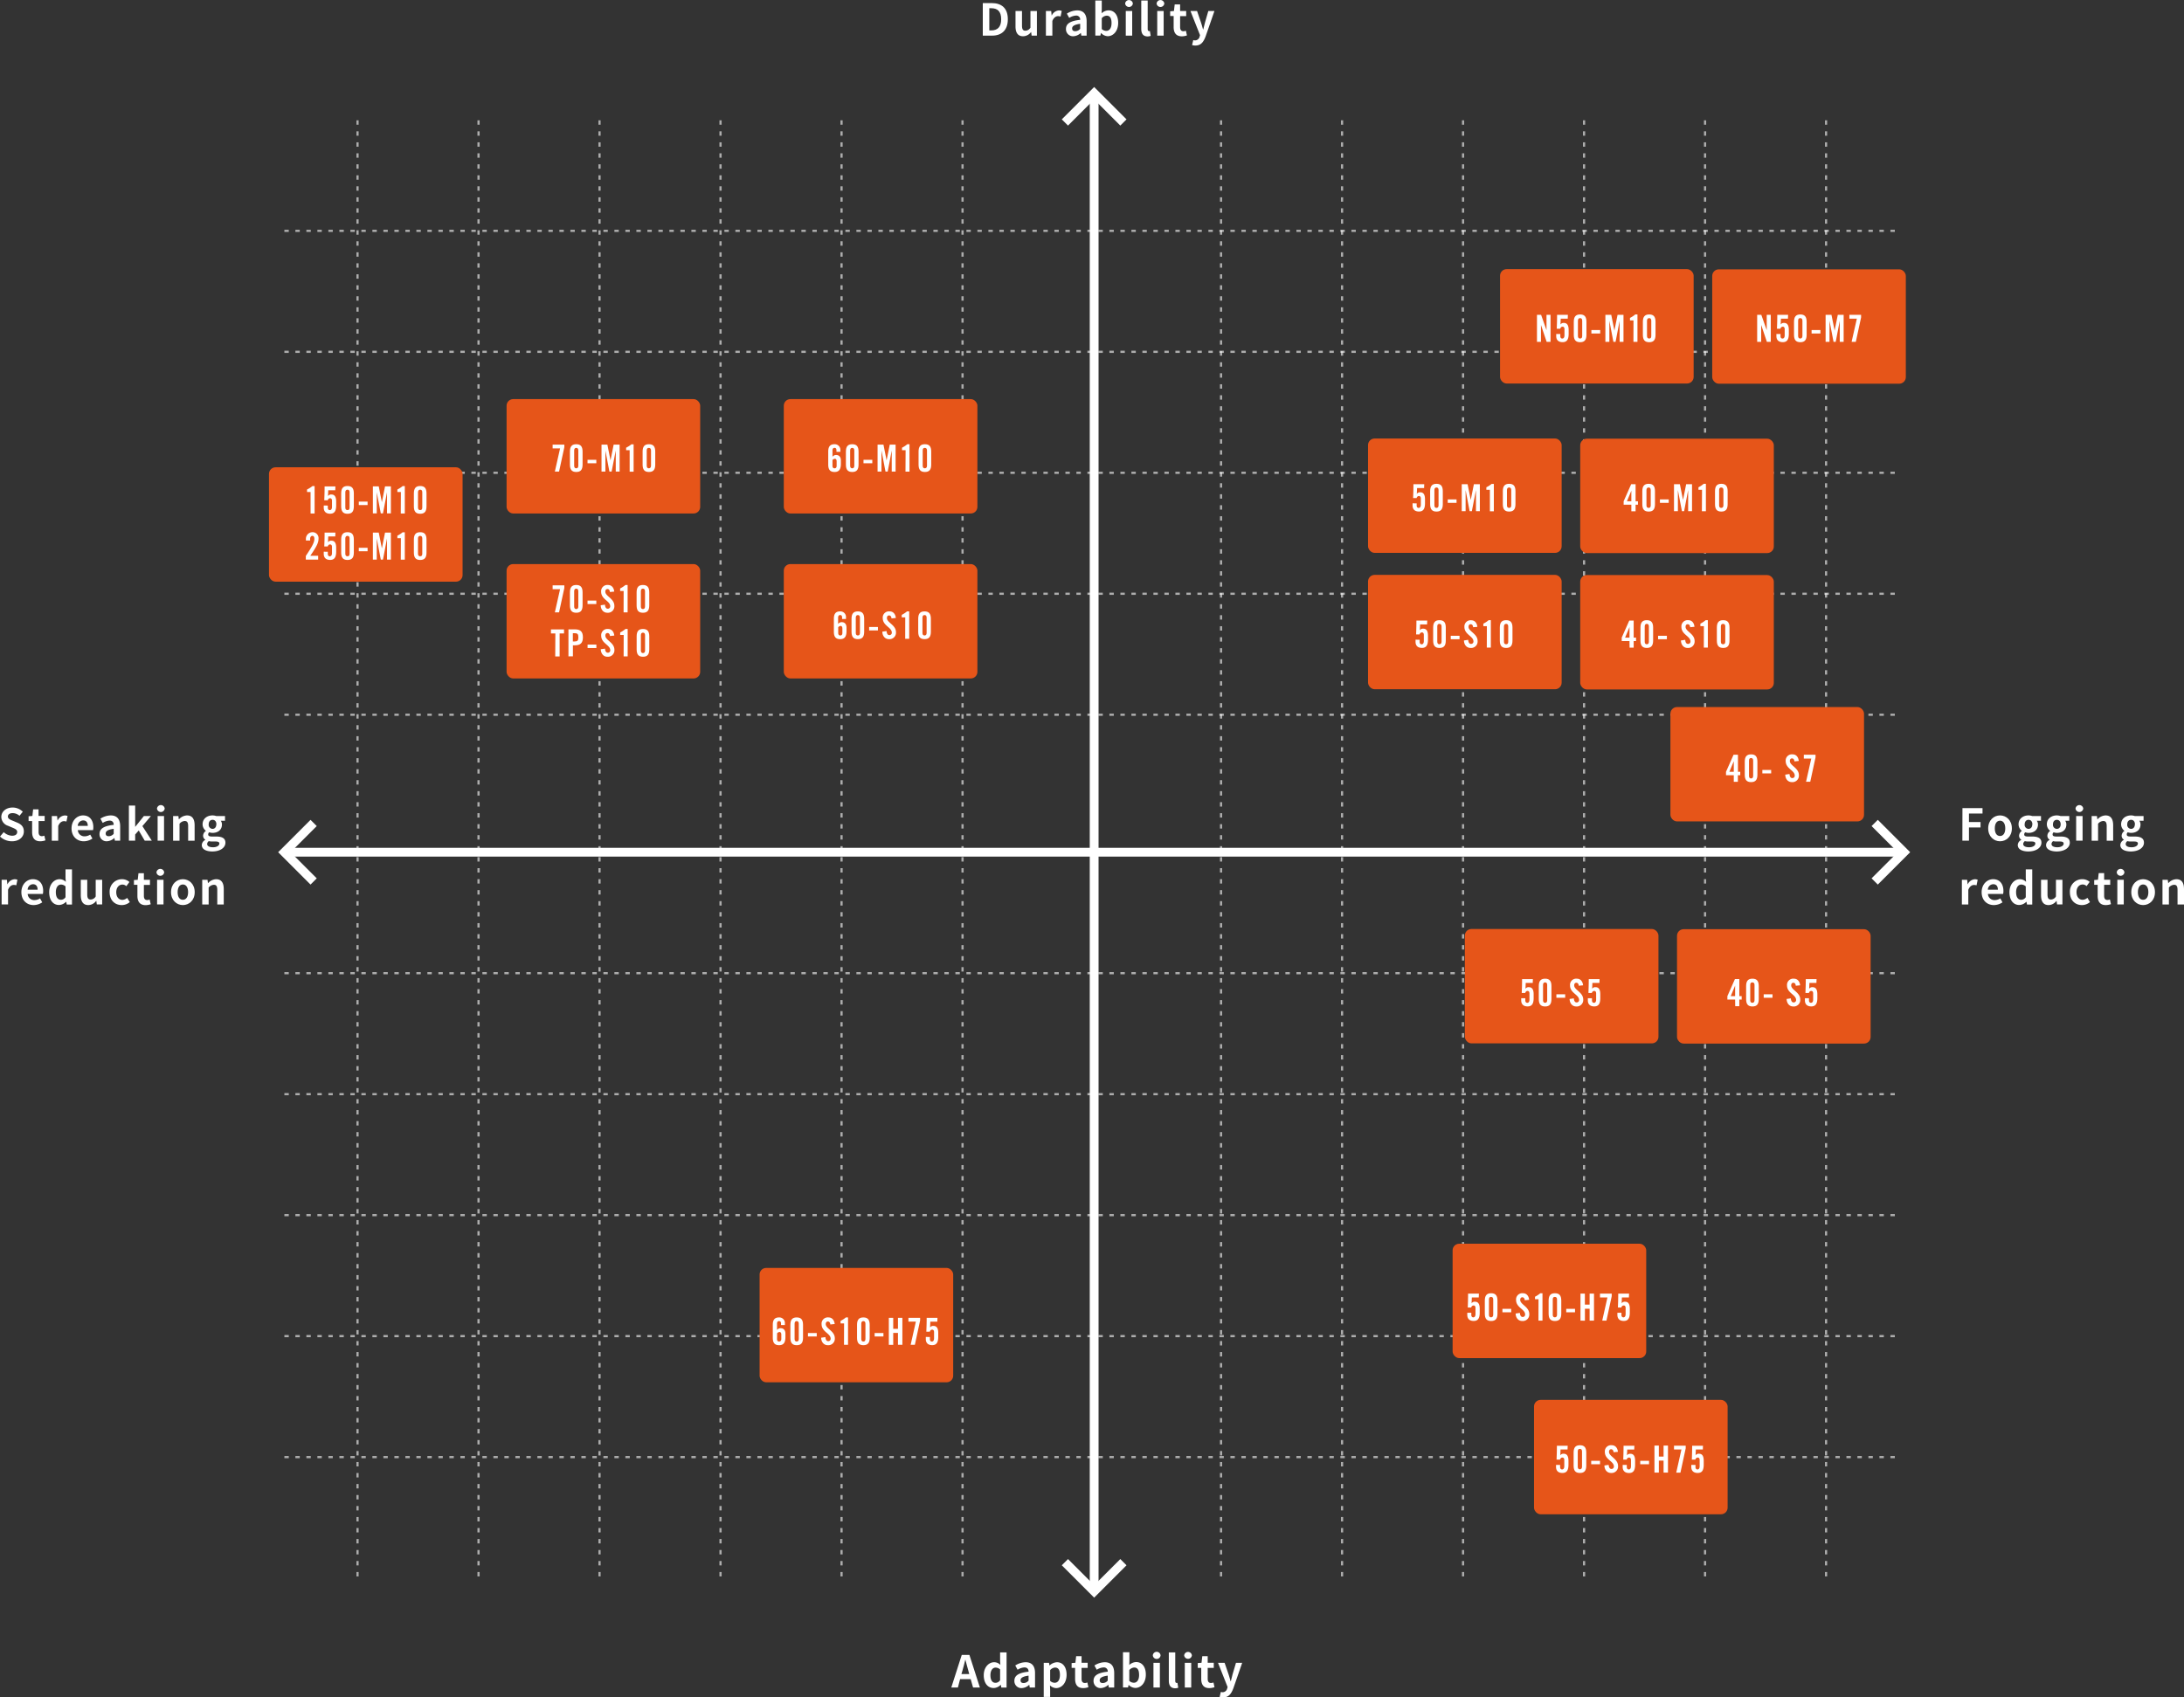 <svg xmlns="http://www.w3.org/2000/svg" xmlns:xlink="http://www.w3.org/1999/xlink" viewBox="0 0 992.7 771.7"><rect x="0" y="0" width="992.7" height="771.7" fill="#333333" stroke="none"/><defs><style>.cls-1,.cls-4{fill:none;}.cls-1,.cls-3,.cls-4{stroke:#fff;stroke-miterlimit:10;}.cls-1,.cls-3{stroke-width:4px;}.cls-2{fill:#fff;}.cls-3{fill:url(#名称未設定グラデーション);}.cls-4{stroke-dasharray:2 3;opacity:0.6;}.cls-5{fill:#e65519;}</style><linearGradient id="名称未設定グラデーション" x1="129.26" y1="387.45" x2="863.26" y2="387.45" gradientUnits="userSpaceOnUse"><stop offset="0" stop-color="#fff"/><stop offset="1"/></linearGradient></defs><g id="レイヤー_2" data-name="レイヤー 2"><g id="レイヤー_18" data-name="レイヤー 18"><line class="cls-1" x1="497.33" y1="42.38" x2="497.33" y2="721.38"/><polyline class="cls-1" points="510.63 710.23 497.33 723.53 484.03 710.23"/><polyline class="cls-1" points="484.03 55.68 497.33 42.38 510.63 55.68"/><path class="cls-2" d="M446.71,1.4h4.06c4.52,0,7.32,2.34,7.32,7.34s-2.8,7.46-7.16,7.46h-4.22Zm3.88,12.42c2.76,0,4.48-1.48,4.48-5.08s-1.72-5-4.48-5h-.92V13.82Z"/><path class="cls-2" d="M461.58,12V5h2.95v6.62c0,1.74.48,2.34,1.56,2.34a2.7,2.7,0,0,0,2.28-1.4V5h2.94V16.2h-2.4l-.22-1.6h-.08A4.5,4.5,0,0,1,465,16.48C462.62,16.48,461.58,14.8,461.58,12Z"/><path class="cls-2" d="M475.4,5h2.41L478,7h.08a3.91,3.91,0,0,1,3.19-2.26,3.17,3.17,0,0,1,1.32.24l-.52,2.54a3.53,3.53,0,0,0-1.16-.18c-.88,0-1.94.58-2.58,2.2V16.2H475.4Z"/><path class="cls-2" d="M484.52,13.16c0-2.4,1.94-3.66,6.45-4.14a1.75,1.75,0,0,0-1.91-1.94A6.33,6.33,0,0,0,486,8.14L484.92,6.2a9,9,0,0,1,4.68-1.48c2.85,0,4.31,1.7,4.31,4.94V16.2h-2.4l-.22-1.2h-.06a5.29,5.29,0,0,1-3.39,1.48A3.18,3.18,0,0,1,484.52,13.16Zm6.45-.08V10.82c-2.72.36-3.65,1.1-3.65,2.1s.62,1.26,1.49,1.26A3,3,0,0,0,491,13.08Z"/><path class="cls-2" d="M500.48,15h-.06l-.26,1.18h-2.3V.24h2.93v4l-.07,1.8a4.8,4.8,0,0,1,3.11-1.34c2.76,0,4.42,2.26,4.42,5.68,0,3.86-2.3,6.08-4.76,6.08A4.36,4.36,0,0,1,500.48,15Zm4.75-4.56c0-2.14-.69-3.32-2.22-3.32a3.14,3.14,0,0,0-2.22,1.16v4.92a3.06,3.06,0,0,0,2,.84C504.19,14.06,505.23,12.9,505.23,10.46Z"/><path class="cls-2" d="M511.42,1.6a1.76,1.76,0,0,1,3.5,0,1.76,1.76,0,0,1-3.5,0ZM511.7,5h2.92V16.2H511.7Z"/><path class="cls-2" d="M518.74,13.06V.24h2.92v13c0,.66.32.88.6.88a1.66,1.66,0,0,0,.4,0l.36,2.18a4,4,0,0,1-1.52.26C519.46,16.48,518.74,15.14,518.74,13.06Z"/><path class="cls-2" d="M525.72,1.6a1.76,1.76,0,0,1,3.5,0,1.76,1.76,0,0,1-3.5,0ZM526,5h2.92V16.2H526Z"/><path class="cls-2" d="M533.46,12.28v-5h-1.58V5.14L533.6,5l.34-3h2.46V5h2.76V7.32H536.4v5c0,1.28.52,1.88,1.52,1.88a3.27,3.27,0,0,0,1.1-.24l.48,2.14a7.24,7.24,0,0,1-2.36.42C534.48,16.48,533.46,14.8,533.46,12.28Z"/><path class="cls-2" d="M541.84,20.48l.54-2.26a3,3,0,0,0,.78.14,2.14,2.14,0,0,0,2.1-1.7l.2-.66L541.1,5h3l1.78,5.2c.34,1,.62,2.08.94,3.16h.1c.26-1,.54-2.12.8-3.16L549.22,5H552l-4,11.54c-1,2.64-2.18,4.16-4.68,4.16A4.74,4.74,0,0,1,541.84,20.48Z"/><line class="cls-3" x1="129.26" y1="387.45" x2="863.26" y2="387.45"/><polyline class="cls-1" points="852.11 374.15 865.41 387.45 852.11 400.75"/><polyline class="cls-1" points="142.56 400.75 129.26 387.45 142.56 374.15"/><line class="cls-4" x1="129.26" y1="442.45" x2="863.26" y2="442.45"/><line class="cls-4" x1="129.26" y1="497.45" x2="863.26" y2="497.45"/><line class="cls-4" x1="129.26" y1="552.45" x2="863.26" y2="552.45"/><line class="cls-4" x1="129.26" y1="607.45" x2="863.26" y2="607.45"/><line class="cls-4" x1="129.26" y1="662.45" x2="863.26" y2="662.45"/><line class="cls-4" x1="129.26" y1="104.95" x2="863.26" y2="104.95"/><line class="cls-4" x1="129.26" y1="159.95" x2="863.26" y2="159.95"/><line class="cls-4" x1="129.26" y1="214.95" x2="863.26" y2="214.95"/><line class="cls-4" x1="129.26" y1="269.95" x2="863.26" y2="269.95"/><line class="cls-4" x1="129.26" y1="324.95" x2="863.26" y2="324.95"/><line class="cls-4" x1="437.51" y1="54.7" x2="437.51" y2="719.7"/><line class="cls-4" x1="382.51" y1="54.7" x2="382.51" y2="719.7"/><line class="cls-4" x1="327.51" y1="54.7" x2="327.51" y2="719.7"/><line class="cls-4" x1="272.51" y1="54.7" x2="272.51" y2="719.7"/><line class="cls-4" x1="217.51" y1="54.7" x2="217.51" y2="719.7"/><line class="cls-4" x1="162.51" y1="54.7" x2="162.51" y2="719.7"/><line class="cls-4" x1="830.01" y1="54.7" x2="830.01" y2="719.7"/><line class="cls-4" x1="775.01" y1="54.7" x2="775.01" y2="719.7"/><line class="cls-4" x1="720.01" y1="54.7" x2="720.01" y2="719.7"/><line class="cls-4" x1="665.01" y1="54.7" x2="665.01" y2="719.7"/><line class="cls-4" x1="610.01" y1="54.7" x2="610.01" y2="719.7"/><line class="cls-4" x1="555.01" y1="54.7" x2="555.01" y2="719.7"/><rect class="cls-5" x="621.82" y="199.36" width="88" height="52" rx="3"/><rect class="cls-5" x="718.26" y="199.45" width="88" height="52" rx="3"/><rect class="cls-5" x="621.82" y="261.36" width="88" height="52" rx="3"/><rect class="cls-5" x="718.26" y="261.45" width="88" height="52" rx="3"/><path class="cls-2" d="M0,380.32l1.7-2a5.82,5.82,0,0,0,3.76,1.64c1.54,0,2.36-.66,2.36-1.7s-.9-1.44-2.22-2l-2-.84a4.29,4.29,0,0,1-3-4c0-2.42,2.12-4.28,5.12-4.28a6.57,6.57,0,0,1,4.64,1.9l-1.5,1.86a4.72,4.72,0,0,0-3.14-1.22c-1.3,0-2.14.58-2.14,1.56s1.06,1.44,2.32,1.94l1.94.82c1.8.74,3,1.88,3,4,0,2.42-2,4.48-5.44,4.48A7.89,7.89,0,0,1,0,380.32Z"/><path class="cls-2" d="M14.6,378.28v-5H13v-2.18l1.72-.14.34-3h2.46v3H20.3v2.32H17.54v5c0,1.28.52,1.88,1.52,1.88a3.27,3.27,0,0,0,1.1-.24l.48,2.14a7.24,7.24,0,0,1-2.36.42C15.62,382.48,14.6,380.8,14.6,378.28Z"/><path class="cls-2" d="M23.54,371h2.4l.2,2h.08a3.88,3.88,0,0,1,3.18-2.26,3.17,3.17,0,0,1,1.32.24l-.52,2.54a3.53,3.53,0,0,0-1.16-.18c-.88,0-1.94.58-2.58,2.2v6.68H23.54Z"/><path class="cls-2" d="M32.52,376.62c0-3.64,2.54-5.9,5.22-5.9,3.08,0,4.68,2.26,4.68,5.36a5.46,5.46,0,0,1-.14,1.34h-6.9a2.94,2.94,0,0,0,3.1,2.8,4.62,4.62,0,0,0,2.52-.78l1,1.8a7.07,7.07,0,0,1-3.92,1.24C35,382.48,32.52,380.3,32.52,376.62Zm7.38-1.14c0-1.52-.68-2.48-2.12-2.48a2.53,2.53,0,0,0-2.44,2.48Z"/><path class="cls-2" d="M45.24,379.16c0-2.4,1.94-3.66,6.44-4.14,0-1.1-.52-1.94-1.9-1.94a6.33,6.33,0,0,0-3.08,1.06l-1.06-1.94a9,9,0,0,1,4.68-1.48c2.84,0,4.3,1.7,4.3,4.94v6.54h-2.4L52,381h-.06a5.27,5.27,0,0,1-3.38,1.48A3.18,3.18,0,0,1,45.24,379.16Zm6.44-.08v-2.26c-2.72.36-3.64,1.1-3.64,2.1s.62,1.26,1.48,1.26A3,3,0,0,0,51.68,379.08Z"/><path class="cls-2" d="M58.58,366.24h2.86v9.6h.08L65.4,371h3.2l-3.88,4.58L69,382.2H65.78l-2.72-4.64-1.62,1.84v2.8H58.58Z"/><path class="cls-2" d="M71.36,367.6a1.76,1.76,0,0,1,3.5,0,1.76,1.76,0,0,1-3.5,0Zm.28,3.4h2.92v11.2H71.64Z"/><path class="cls-2" d="M78.68,371h2.4l.2,1.48h.08A5.16,5.16,0,0,1,85,370.72c2.42,0,3.46,1.68,3.46,4.5v7H85.52v-6.62c0-1.72-.48-2.34-1.58-2.34a3.22,3.22,0,0,0-2.34,1.26v7.7H78.68Z"/><path class="cls-2" d="M91.72,384.18a2.72,2.72,0,0,1,1.6-2.32v-.1a2.12,2.12,0,0,1-1-1.88,2.78,2.78,0,0,1,1.24-2.1v-.08a3.7,3.7,0,0,1-1.48-2.92c0-2.64,2.14-4.06,4.52-4.06a5.27,5.27,0,0,1,1.68.28h4v2.16h-1.92a2.82,2.82,0,0,1,.52,1.7c0,2.52-1.92,3.8-4.32,3.8a4.77,4.77,0,0,1-1.44-.26,1.12,1.12,0,0,0-.48,1c0,.6.44.92,1.76.92h1.9c2.7,0,4.16.84,4.16,2.8,0,2.26-2.34,4-6.08,4C93.76,387.06,91.72,386.16,91.72,384.18Zm8-.6c0-.8-.66-1-1.86-1H96.46a6.32,6.32,0,0,1-1.56-.16,1.68,1.68,0,0,0-.74,1.3c0,.94,1,1.48,2.68,1.48S99.68,384.46,99.68,383.58Zm-1.36-8.8c0-1.32-.74-2.06-1.74-2.06s-1.76.74-1.76,2.06a1.82,1.82,0,0,0,1.76,2.06C97.56,376.84,98.32,376.1,98.32,374.78Z"/><path class="cls-2" d="M.74,400h2.4l.2,2h.08a3.88,3.88,0,0,1,3.18-2.26,3.17,3.17,0,0,1,1.32.24L7.4,402.5a3.53,3.53,0,0,0-1.16-.18c-.88,0-1.94.58-2.58,2.2v6.68H.74Z"/><path class="cls-2" d="M9.72,405.62c0-3.64,2.54-5.9,5.22-5.9,3.08,0,4.68,2.26,4.68,5.36a5.46,5.46,0,0,1-.14,1.34h-6.9a2.94,2.94,0,0,0,3.1,2.8,4.62,4.62,0,0,0,2.52-.78l1,1.8a7.07,7.07,0,0,1-3.92,1.24C12.16,411.48,9.72,409.3,9.72,405.62Zm7.38-1.14C17.1,403,16.42,402,15,402a2.53,2.53,0,0,0-2.44,2.48Z"/><path class="cls-2" d="M22.36,405.62c0-3.66,2.28-5.9,4.7-5.9a3.85,3.85,0,0,1,2.84,1.22l-.12-1.76v-3.94h2.94v16H30.34L30.1,410H30a4.65,4.65,0,0,1-3.1,1.44C24.16,411.48,22.36,409.28,22.36,405.62Zm7.42,2.28V403a3,3,0,0,0-2.08-.84c-1.26,0-2.32,1.2-2.32,3.44s.84,3.48,2.32,3.48A2.49,2.49,0,0,0,29.78,407.9Z"/><path class="cls-2" d="M36.72,407v-7h2.94v6.62c0,1.74.48,2.34,1.56,2.34a2.7,2.7,0,0,0,2.28-1.4V400h2.94v11.2H44l-.22-1.6h-.08a4.5,4.5,0,0,1-3.58,1.88C37.76,411.48,36.72,409.8,36.72,407Z"/><path class="cls-2" d="M49.84,405.62a5.59,5.59,0,0,1,5.72-5.9A4.9,4.9,0,0,1,58.82,401l-1.4,1.9a2.56,2.56,0,0,0-1.72-.74c-1.7,0-2.86,1.38-2.86,3.5s1.16,3.46,2.78,3.46a3.48,3.48,0,0,0,2.18-.9L59,410.12a5.56,5.56,0,0,1-3.66,1.36C52.2,411.48,49.84,409.32,49.84,405.62Z"/><path class="cls-2" d="M62.46,407.28v-5H60.88v-2.18L62.6,400l.34-3H65.4v3h2.76v2.32H65.4v5c0,1.28.52,1.88,1.52,1.88a3.27,3.27,0,0,0,1.1-.24l.48,2.14a7.24,7.24,0,0,1-2.36.42C63.48,411.48,62.46,409.8,62.46,407.28Z"/><path class="cls-2" d="M71.12,396.6a1.76,1.76,0,0,1,3.5,0,1.76,1.76,0,0,1-3.5,0Zm.28,3.4h2.92v11.2H71.4Z"/><path class="cls-2" d="M77.74,405.62c0-3.74,2.58-5.9,5.38-5.9s5.38,2.16,5.38,5.9-2.58,5.86-5.38,5.86S77.74,409.32,77.74,405.62Zm7.76,0c0-2.12-.86-3.5-2.38-3.5s-2.38,1.38-2.38,3.5.86,3.46,2.38,3.46S85.5,407.72,85.5,405.62Z"/><path class="cls-2" d="M91.92,400h2.4l.2,1.48h.08a5.16,5.16,0,0,1,3.64-1.76c2.42,0,3.46,1.68,3.46,4.5v7H98.76v-6.62c0-1.72-.48-2.34-1.58-2.34a3.22,3.22,0,0,0-2.34,1.26v7.7H91.92Z"/><path class="cls-2" d="M441.2,763.4h-4.8l-1,3.8h-3l4.75-14.8h3.48l4.76,14.8h-3.1Zm-.64-2.3-.44-1.62c-.46-1.54-.86-3.24-1.3-4.84h-.08c-.38,1.62-.82,3.3-1.26,4.84L437,761.1Z"/><path class="cls-2" d="M447.15,761.62c0-3.66,2.29-5.9,4.71-5.9a3.85,3.85,0,0,1,2.84,1.22l-.12-1.76v-3.94h2.94v16h-2.38L454.9,766h-.06a4.65,4.65,0,0,1-3.1,1.44C449,767.48,447.15,765.28,447.15,761.62Zm7.43,2.28V759a3,3,0,0,0-2.08-.84c-1.26,0-2.32,1.2-2.32,3.44s.84,3.48,2.32,3.48A2.49,2.49,0,0,0,454.58,763.9Z"/><path class="cls-2" d="M461.07,764.16c0-2.4,1.94-3.66,6.45-4.14,0-1.1-.52-1.94-1.9-1.94a6.36,6.36,0,0,0-3.09,1.06l-1.06-1.94a9,9,0,0,1,4.69-1.48c2.84,0,4.3,1.7,4.3,4.94v6.54h-2.4l-.22-1.2h-.06a5.27,5.27,0,0,1-3.38,1.48A3.18,3.18,0,0,1,461.07,764.16Zm6.45-.08v-2.26c-2.72.36-3.64,1.1-3.64,2.1s.62,1.26,1.48,1.26A3,3,0,0,0,467.52,764.08Z"/><path class="cls-2" d="M474.41,756h2.4l.2,1.16h.08a5.37,5.37,0,0,1,3.31-1.44c2.76,0,4.4,2.26,4.4,5.7,0,3.84-2.3,6.06-4.76,6.06a4.21,4.21,0,0,1-2.79-1.22l.08,1.84v3.4h-2.92Zm7.37,5.46c0-2.14-.68-3.32-2.22-3.32a3.19,3.19,0,0,0-2.23,1.16v4.92a3.18,3.18,0,0,0,2.05.84C480.74,765.06,481.78,763.9,481.78,761.46Z"/><path class="cls-2" d="M488.67,763.28v-5h-1.58v-2.18l1.72-.14.34-3h2.46v3h2.77v2.32h-2.77v5c0,1.28.52,1.88,1.53,1.88a3.27,3.27,0,0,0,1.1-.24l.48,2.14a7.25,7.25,0,0,1-2.37.42C489.69,767.48,488.67,765.8,488.67,763.28Z"/><path class="cls-2" d="M497.05,764.16c0-2.4,1.94-3.66,6.45-4.14a1.75,1.75,0,0,0-1.91-1.94,6.33,6.33,0,0,0-3.08,1.06l-1.06-1.94a9,9,0,0,1,4.68-1.48c2.85,0,4.31,1.7,4.31,4.94v6.54H504l-.22-1.2h-.06a5.29,5.29,0,0,1-3.38,1.48A3.18,3.18,0,0,1,497.05,764.16Zm6.45-.08v-2.26c-2.72.36-3.65,1.1-3.65,2.1s.62,1.26,1.48,1.26A3,3,0,0,0,503.5,764.08Z"/><path class="cls-2" d="M513,766h0l-.27,1.18h-2.3v-16h2.92v4l-.06,1.8a4.78,4.78,0,0,1,3.11-1.34c2.76,0,4.42,2.26,4.42,5.68,0,3.86-2.3,6.08-4.76,6.08A4.36,4.36,0,0,1,513,766Zm4.75-4.56c0-2.14-.68-3.32-2.22-3.32a3.18,3.18,0,0,0-2.23,1.16v4.92a3.1,3.1,0,0,0,2.05.84C516.71,765.06,517.76,763.9,517.76,761.46Z"/><path class="cls-2" d="M524,752.6a1.76,1.76,0,0,1,3.51,0,1.76,1.76,0,0,1-3.51,0Zm.28,3.4h2.92v11.2h-2.92Z"/><path class="cls-2" d="M531.27,764.06V751.24h2.92v13c0,.66.32.88.6.88a1.66,1.66,0,0,0,.4,0l.36,2.18a4,4,0,0,1-1.52.26C532,767.48,531.27,766.14,531.27,764.06Z"/><path class="cls-2" d="M538.25,752.6a1.76,1.76,0,0,1,3.5,0,1.76,1.76,0,0,1-3.5,0Zm.28,3.4h2.92v11.2h-2.92Z"/><path class="cls-2" d="M546,763.28v-5h-1.58v-2.18l1.72-.14.34-3h2.46v3h2.76v2.32h-2.76v5c0,1.28.52,1.88,1.52,1.88a3.27,3.27,0,0,0,1.1-.24l.48,2.14a7.24,7.24,0,0,1-2.36.42C547,767.48,546,765.8,546,763.28Z"/><path class="cls-2" d="M554.37,771.48l.54-2.26a3,3,0,0,0,.78.14,2.14,2.14,0,0,0,2.1-1.7l.2-.66-4.36-11h3l1.78,5.2c.34,1,.62,2.08.94,3.16h.1c.26-1,.54-2.12.8-3.16l1.54-5.2h2.82l-4,11.54c-1,2.64-2.18,4.16-4.68,4.16A4.74,4.74,0,0,1,554.37,771.48Z"/><path class="cls-2" d="M643.92,228.85v1c0,.66.36,1.07.9,1.07s1-.39,1-1.49v-2.79c0-.8-.39-1.12-.85-1.12-.62,0-.91.42-1.09.93H642.3c.07-1.9.15-3.4.15-6.31h4.91l-.06,1.74h-3.19l-.11,2.65,0,0a1.68,1.68,0,0,1,1.55-.71c1.55,0,2.16,1.17,2.16,3.23v1.7c0,2.58-.78,3.81-2.74,3.81-1.64,0-2.91-.75-2.91-2.79v-.94Z"/><path class="cls-2" d="M650.05,223.33c0-2.31.85-3.37,2.88-3.37s2.87,1.06,2.87,3.37v5.88c0,2.31-.85,3.37-2.87,3.37s-2.88-1.06-2.88-3.37Zm3.82-.53c0-.8-.34-1.17-.94-1.17s-.95.37-.95,1.17v6.94c0,.8.34,1.17.95,1.17s.94-.37.94-1.17Z"/><path class="cls-2" d="M658.05,228.62v-1.57h4v1.57Z"/><path class="cls-2" d="M672.64,220.13v12.28h-1.76v-9.59h0L669,232.41h-1l-1.83-9.59h0v9.59h-1.76V220.13h2.66l1.43,7.18h0l1.43-7.18Z"/><path class="cls-2" d="M677.2,222.68h-1.6v-1.14A12,12,0,0,0,678,220h1v12.45H677.2Z"/><path class="cls-2" d="M683.09,223.33c0-2.31.84-3.37,2.87-3.37s2.87,1.06,2.87,3.37v5.88c0,2.31-.85,3.37-2.87,3.37s-2.87-1.06-2.87-3.37Zm3.82-.53c0-.8-.35-1.17-.95-1.17s-1,.37-1,1.17v6.94c0,.8.35,1.17,1,1.17s.95-.37.95-1.17Z"/><rect class="cls-5" x="356.26" y="181.45" width="88" height="52" rx="3"/><rect class="cls-5" x="230.26" y="181.45" width="88" height="52" rx="3"/><rect class="cls-5" x="230.26" y="256.45" width="88" height="52" rx="3"/><path class="cls-2" d="M380.2,205.43v-.63c0-.8-.26-1.17-.86-1.17s-.95.37-.95,1.17v2.88a2,2,0,0,1,1.67-.82c1.17,0,2.15.71,2.15,2.52v1.46c0,2.58-.85,3.74-2.87,3.74s-2.88-1.06-2.88-3.37v-5.88c0-2.31.85-3.37,2.88-3.37a2.54,2.54,0,0,1,2.63,2.72v.75Zm-1.81,6.31c0,.8.34,1.17.95,1.17s.94-.37.94-1.17v-2c0-.8-.34-1.17-.84-1.17a2,2,0,0,0-1.05.56Z"/><path class="cls-2" d="M384.49,205.33c0-2.31.85-3.37,2.88-3.37s2.87,1.06,2.87,3.37v5.88c0,2.31-.85,3.37-2.87,3.37s-2.88-1.06-2.88-3.37Zm3.82-.53c0-.8-.34-1.17-.94-1.17s-.95.37-.95,1.17v6.94c0,.8.34,1.17.95,1.17s.94-.37.94-1.17Z"/><path class="cls-2" d="M392.49,210.62v-1.57h4v1.57Z"/><path class="cls-2" d="M407.08,202.13v12.28h-1.76v-9.59h0l-1.83,9.59h-1l-1.83-9.59h0v9.59h-1.77V202.13h2.67l1.43,7.18h0l1.44-7.18Z"/><path class="cls-2" d="M411.63,204.68H410v-1.14a11.47,11.47,0,0,0,2.4-1.58h1v12.45h-1.83Z"/><path class="cls-2" d="M417.52,205.33c0-2.31.85-3.37,2.88-3.37s2.87,1.06,2.87,3.37v5.88c0,2.31-.85,3.37-2.87,3.37s-2.88-1.06-2.88-3.37Zm3.83-.53c0-.8-.35-1.17-1-1.17s-.95.37-.95,1.17v6.94c0,.8.34,1.17.95,1.17s1-.37,1-1.17Z"/><path class="cls-2" d="M251.19,203.87v-1.74h5.32v1.19l-2.4,11.09H252.2l2.37-10.54Z"/><path class="cls-2" d="M259.05,205.33c0-2.31.85-3.37,2.88-3.37s2.87,1.06,2.87,3.37v5.88c0,2.31-.85,3.37-2.87,3.37s-2.88-1.06-2.88-3.37Zm3.82-.53c0-.8-.34-1.17-.94-1.17s-.95.37-.95,1.17v6.94c0,.8.34,1.17.95,1.17s.94-.37.94-1.17Z"/><path class="cls-2" d="M267.05,210.62v-1.57h4v1.57Z"/><path class="cls-2" d="M281.64,202.13v12.28h-1.76v-9.59h0L278,214.41h-1l-1.83-9.59h0v9.59h-1.76V202.13h2.66l1.43,7.18h0l1.43-7.18Z"/><path class="cls-2" d="M286.2,204.68h-1.6v-1.14A12,12,0,0,0,287,202h1v12.45H286.2Z"/><path class="cls-2" d="M292.09,205.33c0-2.31.84-3.37,2.87-3.37s2.87,1.06,2.87,3.37v5.88c0,2.31-.85,3.37-2.87,3.37s-2.87-1.06-2.87-3.37Zm3.82-.53c0-.8-.35-1.17-1-1.17s-.95.37-.95,1.17v6.94c0,.8.35,1.17.95,1.17s1-.37,1-1.17Z"/><path class="cls-2" d="M251.19,267.87v-1.74h5.32v1.19l-2.4,11.09H252.2l2.37-10.54Z"/><path class="cls-2" d="M259.05,269.33c0-2.31.85-3.37,2.88-3.37s2.87,1.06,2.87,3.37v5.88c0,2.31-.85,3.37-2.87,3.37s-2.88-1.06-2.88-3.37Zm3.82-.53c0-.8-.34-1.17-.94-1.17s-.95.37-.95,1.17v6.94c0,.8.34,1.17.95,1.17s.94-.37.94-1.17Z"/><path class="cls-2" d="M267.05,274.62v-1.57h4v1.57Z"/><path class="cls-2" d="M277.22,269.16c-.08-1.05-.62-1.36-1.08-1.36-.65,0-1,.44-1,1.21,0,2.09,4.11,3.09,4.11,6.42a2.94,2.94,0,0,1-3.2,3.15c-1.87,0-3-1.57-3-3.4l1.92-.29c.09,1.24.56,1.85,1.21,1.85a1.06,1.06,0,0,0,1.18-1.12c0-2.43-4.12-3.08-4.12-6.6a2.82,2.82,0,0,1,3.14-3.06c1.65,0,2.63,1.25,2.81,3Z"/><path class="cls-2" d="M283.47,268.68h-1.6v-1.14a11.74,11.74,0,0,0,2.4-1.58h1v12.45h-1.83Z"/><path class="cls-2" d="M289.36,269.33c0-2.31.85-3.37,2.87-3.37s2.88,1.06,2.88,3.37v5.88c0,2.31-.85,3.37-2.88,3.37s-2.87-1.06-2.87-3.37Zm3.82-.53c0-.8-.34-1.17-.95-1.17s-.94.37-.94,1.17v6.94c0,.8.34,1.17.94,1.17s.95-.37.95-1.17Z"/><path class="cls-2" d="M252.43,288h-2v-1.84h5.94V288h-2v10.44h-2Z"/><path class="cls-2" d="M258.38,298.41V286.13h2.91c2.5,0,3.66,1,3.66,3.62s-1.16,3.63-3.66,3.63h-.88v5Zm2-6.77h.78c1.33,0,1.73-.42,1.73-1.89s-.4-1.88-1.73-1.88h-.78Z"/><path class="cls-2" d="M267.07,294.62v-1.57h4v1.57Z"/><path class="cls-2" d="M277.24,289.16c-.09-1.05-.62-1.36-1.08-1.36-.66,0-1,.44-1,1.21,0,2.09,4.11,3.09,4.11,6.42a2.94,2.94,0,0,1-3.2,3.15c-1.88,0-2.95-1.57-3-3.4l1.93-.29c.08,1.24.55,1.85,1.21,1.85a1.05,1.05,0,0,0,1.17-1.12c0-2.43-4.11-3.08-4.11-6.6a2.82,2.82,0,0,1,3.13-3.06c1.65,0,2.63,1.25,2.81,3Z"/><path class="cls-2" d="M283.49,288.68h-1.6v-1.14a12,12,0,0,0,2.4-1.58h1v12.45h-1.83Z"/><path class="cls-2" d="M289.38,289.33c0-2.31.85-3.37,2.87-3.37s2.87,1.06,2.87,3.37v5.88c0,2.31-.84,3.37-2.87,3.37s-2.87-1.06-2.87-3.37Zm3.82-.53c0-.8-.35-1.17-.95-1.17s-.95.37-.95,1.17v6.94c0,.8.35,1.17.95,1.17s.95-.37.95-1.17Z"/><rect class="cls-5" x="356.26" y="256.45" width="88" height="52" rx="3"/><path class="cls-2" d="M382.76,281.43v-.63c0-.8-.26-1.17-.86-1.17s-.95.37-.95,1.17v2.88a2,2,0,0,1,1.67-.82c1.17,0,2.15.71,2.15,2.52v1.46c0,2.58-.85,3.74-2.87,3.74s-2.88-1.06-2.88-3.37v-5.88c0-2.31.85-3.37,2.88-3.37a2.54,2.54,0,0,1,2.63,2.72v.75ZM381,287.74c0,.8.34,1.17.95,1.17s.94-.37.94-1.17v-2c0-.8-.34-1.17-.84-1.17a2,2,0,0,0-1.05.56Z"/><path class="cls-2" d="M387.05,281.33c0-2.31.85-3.37,2.88-3.37s2.87,1.06,2.87,3.37v5.88c0,2.31-.85,3.37-2.87,3.37s-2.88-1.06-2.88-3.37Zm3.82-.53c0-.8-.34-1.17-.94-1.17s-.95.37-.95,1.17v6.94c0,.8.34,1.17.95,1.17s.94-.37.94-1.17Z"/><path class="cls-2" d="M395.05,286.62v-1.57h4v1.57Z"/><path class="cls-2" d="M405.22,281.16c-.08-1.05-.62-1.36-1.08-1.36-.65,0-1,.44-1,1.21,0,2.09,4.11,3.09,4.11,6.42a2.94,2.94,0,0,1-3.2,3.15c-1.87,0-3-1.57-3-3.4l1.92-.29c.09,1.24.56,1.85,1.21,1.85a1.06,1.06,0,0,0,1.18-1.12c0-2.43-4.12-3.08-4.12-6.6a2.82,2.82,0,0,1,3.14-3.06c1.65,0,2.63,1.25,2.81,3Z"/><path class="cls-2" d="M411.47,280.68h-1.6v-1.14a11.74,11.74,0,0,0,2.4-1.58h1v12.45h-1.83Z"/><path class="cls-2" d="M417.36,281.33c0-2.31.85-3.37,2.87-3.37s2.88,1.06,2.88,3.37v5.88c0,2.31-.85,3.37-2.88,3.37s-2.87-1.06-2.87-3.37Zm3.82-.53c0-.8-.34-1.17-.95-1.17s-.94.37-.94,1.17v6.94c0,.8.34,1.17.94,1.17s.95-.37.95-1.17Z"/><path class="cls-2" d="M645.28,290.85v1c0,.66.36,1.07.9,1.07s1-.39,1-1.49v-2.79c0-.8-.4-1.12-.85-1.12a1.15,1.15,0,0,0-1.1.93h-1.56c.06-1.9.14-3.4.14-6.31h4.92l-.07,1.74h-3.18l-.12,2.65,0,0a1.67,1.67,0,0,1,1.55-.71c1.55,0,2.15,1.17,2.15,3.23v1.7c0,2.58-.78,3.81-2.74,3.81-1.63,0-2.91-.75-2.91-2.79v-.94Z"/><path class="cls-2" d="M651.42,285.33c0-2.31.85-3.37,2.87-3.37s2.87,1.06,2.87,3.37v5.88c0,2.31-.84,3.37-2.87,3.37s-2.87-1.06-2.87-3.37Zm3.82-.53c0-.8-.35-1.17-1-1.17s-.95.37-.95,1.17v6.94c0,.8.35,1.17.95,1.17s1-.37,1-1.17Z"/><path class="cls-2" d="M659.41,290.62v-1.57h4v1.57Z"/><path class="cls-2" d="M669.58,285.16c-.08-1.05-.62-1.36-1.08-1.36-.65,0-1,.44-1,1.21,0,2.09,4.12,3.09,4.12,6.42a2.94,2.94,0,0,1-3.2,3.15c-1.88,0-3-1.57-3-3.4l1.93-.29c.08,1.24.55,1.85,1.2,1.85a1.06,1.06,0,0,0,1.18-1.12c0-2.43-4.11-3.08-4.11-6.6A2.82,2.82,0,0,1,668.7,282c1.65,0,2.63,1.25,2.81,3Z"/><path class="cls-2" d="M675.83,284.68h-1.6v-1.14a11.74,11.74,0,0,0,2.4-1.58h1v12.45h-1.83Z"/><path class="cls-2" d="M681.72,285.33c0-2.31.85-3.37,2.88-3.37s2.87,1.06,2.87,3.37v5.88c0,2.31-.85,3.37-2.87,3.37s-2.88-1.06-2.88-3.37Zm3.82-.53c0-.8-.34-1.17-.94-1.17s-1,.37-1,1.17v6.94c0,.8.34,1.17,1,1.17s.94-.37.94-1.17Z"/><rect class="cls-5" x="660.26" y="565.45" width="88" height="52" rx="3"/><rect class="cls-5" x="345.26" y="576.45" width="88" height="52" rx="3"/><rect class="cls-5" x="697.26" y="636.45" width="88" height="52" rx="3"/><path class="cls-2" d="M355,602.43v-.63c0-.8-.27-1.17-.87-1.17s-.95.37-.95,1.17v2.88a2,2,0,0,1,1.67-.82c1.17,0,2.15.71,2.15,2.52v1.46c0,2.58-.85,3.74-2.87,3.74s-2.87-1.06-2.87-3.37v-5.88c0-2.31.84-3.37,2.87-3.37a2.54,2.54,0,0,1,2.63,2.72v.75Zm-1.82,6.31c0,.8.35,1.17.95,1.17s1-.37,1-1.17v-2c0-.8-.35-1.17-.85-1.17a2,2,0,0,0-1.05.56Z"/><path class="cls-2" d="M359.25,602.33c0-2.31.84-3.37,2.87-3.37S365,600,365,602.33v5.88c0,2.31-.85,3.37-2.87,3.37s-2.87-1.06-2.87-3.37Zm3.82-.53c0-.8-.35-1.17-.95-1.17s-.95.37-.95,1.17v6.94c0,.8.34,1.17.95,1.17s.95-.37.95-1.17Z"/><path class="cls-2" d="M367.24,607.62v-1.57h4v1.57Z"/><path class="cls-2" d="M377.41,602.16c-.08-1-.62-1.36-1.08-1.36-.65,0-1,.44-1,1.21,0,2.09,4.12,3.09,4.12,6.42a2.94,2.94,0,0,1-3.2,3.15c-1.88,0-3-1.57-3-3.4l1.92-.29c.09,1.24.56,1.85,1.21,1.85a1.06,1.06,0,0,0,1.18-1.12c0-2.43-4.12-3.08-4.12-6.6a2.82,2.82,0,0,1,3.14-3.06c1.65,0,2.63,1.25,2.81,3Z"/><path class="cls-2" d="M383.66,601.68h-1.6v-1.14a11.74,11.74,0,0,0,2.4-1.58h1v12.45h-1.83Z"/><path class="cls-2" d="M389.55,602.33c0-2.31.85-3.37,2.88-3.37s2.87,1.06,2.87,3.37v5.88c0,2.31-.85,3.37-2.87,3.37s-2.88-1.06-2.88-3.37Zm3.82-.53c0-.8-.34-1.17-.94-1.17s-.95.37-.95,1.17v6.94c0,.8.34,1.17.95,1.17s.94-.37.94-1.17Z"/><path class="cls-2" d="M397.55,607.62v-1.57h4v1.57Z"/><path class="cls-2" d="M404,611.41V599.13h2v5h2.16v-5h2v12.28h-2V606h-2.16v5.44Z"/><path class="cls-2" d="M412.91,600.87v-1.74h5.32v1.19l-2.4,11.09h-1.91l2.37-10.54Z"/><path class="cls-2" d="M422.67,607.85v1c0,.66.35,1.07.89,1.07s1-.39,1-1.49v-2.79c0-.8-.39-1.12-.85-1.12-.62,0-.91.42-1.09.93h-1.57c.06-1.9.15-3.4.15-6.31h4.91l-.07,1.74h-3.18l-.11,2.65,0,0a1.68,1.68,0,0,1,1.55-.71c1.55,0,2.16,1.17,2.16,3.23v1.7c0,2.58-.79,3.81-2.75,3.81-1.63,0-2.9-.75-2.9-2.79v-.94Z"/><path class="cls-2" d="M709.12,666v1c0,.66.36,1.07.9,1.07s1-.4,1-1.5v-2.79c0-.8-.39-1.12-.85-1.12-.62,0-.91.42-1.09.93h-1.57c.06-1.9.15-3.39.15-6.3h4.91L712.5,659h-3.18l-.11,2.65,0,0a1.68,1.68,0,0,1,1.55-.72c1.55,0,2.16,1.18,2.16,3.23v1.7c0,2.59-.79,3.81-2.75,3.81-1.63,0-2.9-.75-2.9-2.79V666Z"/><path class="cls-2" d="M715.26,660.42c0-2.31.85-3.36,2.87-3.36s2.88,1.05,2.88,3.36v5.89c0,2.31-.85,3.36-2.88,3.36s-2.87-1-2.87-3.36Zm3.82-.52c0-.8-.34-1.18-1-1.18s-.94.38-.94,1.18v6.93c0,.8.34,1.18.94,1.18s1-.38,1-1.18Z"/><path class="cls-2" d="M723.26,665.71v-1.56h4v1.56Z"/><path class="cls-2" d="M733.43,660.25c-.09-1-.62-1.36-1.08-1.36-.65,0-1,.45-1,1.21,0,2.09,4.11,3.09,4.11,6.43a2.94,2.94,0,0,1-3.2,3.14c-1.88,0-3-1.56-3-3.4l1.93-.29c.08,1.24.56,1.86,1.21,1.86a1.06,1.06,0,0,0,1.17-1.13c0-2.43-4.11-3.07-4.11-6.59a2.81,2.81,0,0,1,3.13-3.06c1.65,0,2.63,1.24,2.81,3Z"/><path class="cls-2" d="M739.43,666v1c0,.66.36,1.07.9,1.07s1-.4,1-1.5v-2.79c0-.8-.4-1.12-.85-1.12a1.15,1.15,0,0,0-1.1.93h-1.56c.06-1.9.14-3.39.14-6.3h4.92l-.07,1.73h-3.18l-.12,2.65,0,0a1.68,1.68,0,0,1,1.55-.72c1.55,0,2.15,1.18,2.15,3.23v1.7c0,2.59-.78,3.81-2.74,3.81-1.63,0-2.91-.75-2.91-2.79V666Z"/><path class="cls-2" d="M745.54,665.71v-1.56h4v1.56Z"/><path class="cls-2" d="M752,669.5V657.23h2v5h2.15v-5h2V669.5h-2v-5.44H754v5.44Z"/><path class="cls-2" d="M760.89,659v-1.73h5.32v1.19l-2.4,11.08H761.9L764.27,659Z"/><path class="cls-2" d="M770.65,666v1c0,.66.36,1.07.9,1.07s1-.4,1-1.5v-2.79c0-.8-.4-1.12-.85-1.12a1.15,1.15,0,0,0-1.1.93H769c.06-1.9.14-3.39.14-6.3h4.92L774,659h-3.18l-.12,2.65,0,0a1.68,1.68,0,0,1,1.55-.72c1.55,0,2.15,1.18,2.15,3.23v1.7c0,2.59-.78,3.81-2.74,3.81-1.63,0-2.91-.75-2.91-2.79V666Z"/><path class="cls-2" d="M741.5,229.45H738v-1.56l3.43-7.76h2v7.76h1.08v1.56h-1.08v3H741.5Zm0-1.56v-4.8h0l-2,4.8Z"/><path class="cls-2" d="M746.49,223.33c0-2.31.85-3.37,2.88-3.37s2.87,1.06,2.87,3.37v5.88c0,2.31-.85,3.37-2.87,3.37s-2.88-1.06-2.88-3.37Zm3.82-.53c0-.8-.34-1.17-.94-1.17s-1,.37-1,1.17v6.94c0,.8.34,1.17,1,1.17s.94-.37.94-1.17Z"/><path class="cls-2" d="M754.49,228.62v-1.57h4v1.57Z"/><path class="cls-2" d="M769.08,220.13v12.28h-1.76v-9.59h0l-1.83,9.59h-1l-1.83-9.59h0v9.59h-1.77V220.13h2.67l1.43,7.18h0l1.43-7.18Z"/><path class="cls-2" d="M773.63,222.68H772v-1.14a11.66,11.66,0,0,0,2.39-1.58h1v12.45h-1.83Z"/><path class="cls-2" d="M779.53,223.33c0-2.31.84-3.37,2.87-3.37s2.87,1.06,2.87,3.37v5.88c0,2.31-.85,3.37-2.87,3.37s-2.87-1.06-2.87-3.37Zm3.82-.53c0-.8-.35-1.17-1-1.17s-.95.37-.95,1.17v6.94c0,.8.34,1.17.95,1.17s1-.37,1-1.17Z"/><path class="cls-2" d="M740.66,291.45h-3.53v-1.56l3.43-7.76h2v7.76h1.08v1.56h-1.08v3h-1.86Zm0-1.56v-4.8h0l-2,4.8Z"/><path class="cls-2" d="M745.65,285.33c0-2.31.85-3.37,2.88-3.37s2.87,1.06,2.87,3.37v5.88c0,2.31-.85,3.37-2.87,3.37s-2.88-1.06-2.88-3.37Zm3.82-.53c0-.8-.34-1.17-.94-1.17s-.95.37-.95,1.17v6.94c0,.8.34,1.17.95,1.17s.94-.37.94-1.17Z"/><path class="cls-2" d="M753.65,290.62v-1.57h4v1.57Z"/><path class="cls-2" d="M768.23,285.16c-.09-1.05-.63-1.36-1.08-1.36-.66,0-1,.44-1,1.21,0,2.09,4.11,3.09,4.11,6.42a2.94,2.94,0,0,1-3.2,3.15c-1.88,0-3-1.57-3-3.4l1.93-.29c.08,1.24.55,1.85,1.21,1.85a1.05,1.05,0,0,0,1.17-1.12c0-2.43-4.11-3.08-4.11-6.6a2.82,2.82,0,0,1,3.13-3.06c1.65,0,2.63,1.25,2.81,3Z"/><path class="cls-2" d="M774.47,284.68h-1.59v-1.14a11.66,11.66,0,0,0,2.39-1.58h1v12.45h-1.83Z"/><path class="cls-2" d="M780.37,285.33c0-2.31.84-3.37,2.87-3.37s2.87,1.06,2.87,3.37v5.88c0,2.31-.85,3.37-2.87,3.37s-2.87-1.06-2.87-3.37Zm3.82-.53c0-.8-.35-1.17-1-1.17s-1,.37-1,1.17v6.94c0,.8.34,1.17,1,1.17s1-.37,1-1.17Z"/><rect class="cls-5" x="759.26" y="321.45" width="88" height="52" rx="3"/><path class="cls-2" d="M788.06,352.45h-3.53v-1.56l3.43-7.76h2v7.76H791v1.56h-1.08v3h-1.86Zm0-1.56v-4.8h0l-2,4.8Z"/><path class="cls-2" d="M793.05,346.33c0-2.31.85-3.37,2.88-3.37s2.87,1.06,2.87,3.37v5.88c0,2.31-.85,3.37-2.87,3.37s-2.88-1.06-2.88-3.37Zm3.82-.53c0-.8-.34-1.17-.94-1.17s-.95.37-.95,1.17v6.94c0,.8.34,1.17.95,1.17s.94-.37.94-1.17Z"/><path class="cls-2" d="M801.05,351.62v-1.57h4v1.57Z"/><path class="cls-2" d="M815.63,346.16c-.09-1.05-.62-1.36-1.08-1.36-.65,0-1,.44-1,1.21,0,2.09,4.11,3.09,4.11,6.42a2.94,2.94,0,0,1-3.2,3.15c-1.88,0-3-1.57-3-3.4l1.93-.29c.08,1.24.56,1.85,1.21,1.85a1.05,1.05,0,0,0,1.17-1.12c0-2.43-4.11-3.08-4.11-6.6a2.82,2.82,0,0,1,3.14-3.06c1.64,0,2.62,1.25,2.8,3Z"/><path class="cls-2" d="M819.9,344.87v-1.74h5.32v1.19l-2.4,11.09h-1.91l2.37-10.54Z"/><rect class="cls-5" x="665.82" y="422.36" width="88" height="52" rx="3"/><rect class="cls-5" x="762.26" y="422.45" width="88" height="52" rx="3"/><path class="cls-2" d="M693.3,453.85v1c0,.66.36,1.07.89,1.07s1-.39,1-1.49v-2.79c0-.8-.39-1.12-.85-1.12-.62,0-.91.42-1.09.93h-1.57c.07-1.9.15-3.4.15-6.31h4.91l-.06,1.74h-3.19l-.11,2.65,0,0a1.68,1.68,0,0,1,1.55-.71c1.55,0,2.16,1.17,2.16,3.23v1.7c0,2.58-.79,3.81-2.75,3.81-1.63,0-2.9-.75-2.9-2.79v-.94Z"/><path class="cls-2" d="M699.43,448.33c0-2.31.85-3.37,2.88-3.37s2.87,1.06,2.87,3.37v5.88c0,2.31-.85,3.37-2.87,3.37s-2.88-1.06-2.88-3.37Zm3.82-.53c0-.8-.34-1.17-.94-1.17s-.95.37-.95,1.17v6.94c0,.8.34,1.17.95,1.17s.94-.37.94-1.17Z"/><path class="cls-2" d="M707.43,453.62v-1.57h4v1.57Z"/><path class="cls-2" d="M717.6,448.16c-.08-1.05-.62-1.36-1.08-1.36-.65,0-1,.44-1,1.21,0,2.09,4.11,3.09,4.11,6.42a2.94,2.94,0,0,1-3.2,3.15c-1.88,0-2.95-1.57-3-3.4l1.93-.29c.08,1.24.56,1.85,1.21,1.85a1.06,1.06,0,0,0,1.18-1.12c0-2.43-4.12-3.08-4.12-6.6a2.82,2.82,0,0,1,3.14-3.06c1.64,0,2.62,1.25,2.8,3Z"/><path class="cls-2" d="M723.6,453.85v1c0,.66.36,1.07.9,1.07s1-.39,1-1.49v-2.79c0-.8-.39-1.12-.85-1.12a1.15,1.15,0,0,0-1.1.93H722c.06-1.9.14-3.4.14-6.31h4.92l-.07,1.74H723.8l-.12,2.65,0,0a1.67,1.67,0,0,1,1.55-.71c1.55,0,2.15,1.17,2.15,3.23v1.7c0,2.58-.78,3.81-2.74,3.81-1.63,0-2.91-.75-2.91-2.79v-.94Z"/><path class="cls-2" d="M788.67,454.45h-3.52v-1.56l3.43-7.76h2v7.76h1.07v1.56h-1.07v3h-1.87Zm0-1.56v-4.8h0l-2,4.8Z"/><path class="cls-2" d="M793.67,448.33c0-2.31.85-3.37,2.87-3.37s2.87,1.06,2.87,3.37v5.88c0,2.31-.84,3.37-2.87,3.37s-2.87-1.06-2.87-3.37Zm3.82-.53c0-.8-.35-1.17-1-1.17s-.95.37-.95,1.17v6.94c0,.8.35,1.17.95,1.17s1-.37,1-1.17Z"/><path class="cls-2" d="M801.66,453.62v-1.57h4v1.57Z"/><path class="cls-2" d="M816.24,448.16c-.08-1.05-.62-1.36-1.08-1.36-.65,0-1,.44-1,1.21,0,2.09,4.11,3.09,4.11,6.42a2.94,2.94,0,0,1-3.2,3.15c-1.87,0-2.95-1.57-3-3.4l1.92-.29c.09,1.24.56,1.85,1.21,1.85a1.06,1.06,0,0,0,1.18-1.12c0-2.43-4.12-3.08-4.12-6.6a2.82,2.82,0,0,1,3.14-3.06c1.65,0,2.63,1.25,2.81,3Z"/><path class="cls-2" d="M822.24,453.85v1c0,.66.36,1.07.9,1.07s1-.39,1-1.49v-2.79c0-.8-.39-1.12-.85-1.12-.62,0-.91.42-1.09.93h-1.57c.06-1.9.15-3.4.15-6.31h4.91l-.07,1.74h-3.18l-.11,2.65,0,0a1.68,1.68,0,0,1,1.55-.71c1.55,0,2.16,1.17,2.16,3.23v1.7c0,2.58-.79,3.81-2.75,3.81-1.63,0-2.9-.75-2.9-2.79v-.94Z"/><rect class="cls-5" x="681.82" y="122.36" width="88" height="52" rx="3"/><rect class="cls-5" x="778.26" y="122.45" width="88" height="52" rx="3"/><path class="cls-2" d="M698.6,155.41V143.13h1.88l2.46,7h0v-7h1.83v12.28H703l-2.58-7.67h0v7.67Z"/><path class="cls-2" d="M709.21,151.85v1c0,.66.36,1.07.89,1.07s1-.39,1-1.49v-2.79c0-.8-.39-1.12-.85-1.12-.62,0-.91.42-1.09.93h-1.57c.07-1.9.15-3.4.15-6.31h4.91l-.06,1.74H709.4l-.11,2.65,0,0a1.68,1.68,0,0,1,1.55-.71c1.55,0,2.16,1.17,2.16,3.23v1.7c0,2.58-.79,3.81-2.75,3.81-1.63,0-2.9-.75-2.9-2.79v-.94Z"/><path class="cls-2" d="M715.34,146.33c0-2.31.85-3.37,2.88-3.37s2.87,1.06,2.87,3.37v5.88c0,2.31-.85,3.37-2.87,3.37s-2.88-1.06-2.88-3.37Zm3.82-.53c0-.8-.34-1.17-.94-1.17s-1,.37-1,1.17v6.94c0,.8.34,1.17,1,1.17s.94-.37.94-1.17Z"/><path class="cls-2" d="M723.34,151.62v-1.57h4v1.57Z"/><path class="cls-2" d="M737.93,143.13v12.28h-1.76v-9.59h0l-1.83,9.59h-1l-1.83-9.59h0v9.59H729.7V143.13h2.67l1.43,7.18h0l1.44-7.18Z"/><path class="cls-2" d="M742.48,145.68h-1.6v-1.14a11.74,11.74,0,0,0,2.4-1.58h1v12.45h-1.83Z"/><path class="cls-2" d="M746.74,146.33c0-2.31.85-3.37,2.88-3.37s2.87,1.06,2.87,3.37v5.88c0,2.31-.85,3.37-2.87,3.37s-2.88-1.06-2.88-3.37Zm3.82-.53c0-.8-.34-1.17-.94-1.17s-1,.37-1,1.17v6.94c0,.8.34,1.17,1,1.17s.94-.37.94-1.17Z"/><path class="cls-2" d="M798.69,155.41V143.13h1.88l2.47,7h0v-7h1.83v12.28h-1.77l-2.58-7.67h0v7.67Z"/><path class="cls-2" d="M809.3,151.85v1c0,.66.36,1.07.9,1.07s1-.39,1-1.49v-2.79c0-.8-.4-1.12-.85-1.12a1.15,1.15,0,0,0-1.1.93h-1.57c.07-1.9.15-3.4.15-6.31h4.92l-.07,1.74H809.5l-.12,2.65,0,0a1.67,1.67,0,0,1,1.55-.71c1.55,0,2.15,1.17,2.15,3.23v1.7c0,2.58-.78,3.81-2.74,3.81-1.63,0-2.91-.75-2.91-2.79v-.94Z"/><path class="cls-2" d="M815.44,146.33c0-2.31.85-3.37,2.87-3.37s2.87,1.06,2.87,3.37v5.88c0,2.31-.85,3.37-2.87,3.37s-2.87-1.06-2.87-3.37Zm3.82-.53c0-.8-.35-1.17-1-1.17s-.95.37-.95,1.17v6.94c0,.8.35,1.17.95,1.17s1-.37,1-1.17Z"/><path class="cls-2" d="M823.43,151.62v-1.57h4v1.57Z"/><path class="cls-2" d="M838,143.13v12.28h-1.77v-9.59h0l-1.83,9.59h-1l-1.83-9.59h0v9.59H829.8V143.13h2.66l1.44,7.18h0l1.44-7.18Z"/><path class="cls-2" d="M840.6,144.87v-1.74h5.33v1.19l-2.4,11.09h-1.91L844,144.87Z"/><path class="cls-2" d="M668.76,596.85v1c0,.66.36,1.07.9,1.07s1-.39,1-1.49v-2.79c0-.8-.39-1.12-.85-1.12a1.15,1.15,0,0,0-1.1.93h-1.56c.06-1.9.14-3.4.14-6.31h4.92l-.07,1.74H669l-.12,2.65,0,0a1.67,1.67,0,0,1,1.55-.71c1.55,0,2.15,1.17,2.15,3.23v1.7c0,2.58-.78,3.81-2.74,3.81-1.63,0-2.91-.75-2.91-2.79v-.94Z"/><path class="cls-2" d="M674.9,591.33c0-2.31.85-3.37,2.87-3.37s2.88,1.06,2.88,3.37v5.88c0,2.31-.85,3.37-2.88,3.37s-2.87-1.06-2.87-3.37Zm3.82-.53c0-.8-.34-1.17-1-1.17s-.94.37-.94,1.17v6.94c0,.8.34,1.17.94,1.17s1-.37,1-1.17Z"/><path class="cls-2" d="M682.9,596.62v-1.57h4v1.57Z"/><path class="cls-2" d="M693.06,591.16c-.08-1-.62-1.36-1.07-1.36-.66,0-1,.44-1,1.21,0,2.09,4.12,3.09,4.12,6.42a2.94,2.94,0,0,1-3.2,3.15c-1.88,0-3-1.57-3-3.4l1.93-.29c.08,1.24.55,1.85,1.21,1.85a1.05,1.05,0,0,0,1.17-1.12c0-2.43-4.11-3.08-4.11-6.6a2.82,2.82,0,0,1,3.13-3.06c1.65,0,2.63,1.25,2.81,3Z"/><path class="cls-2" d="M699.31,590.68h-1.6v-1.14a11.47,11.47,0,0,0,2.4-1.58h1v12.45h-1.83Z"/><path class="cls-2" d="M703.9,591.33c0-2.31.85-3.37,2.87-3.37s2.88,1.06,2.88,3.37v5.88c0,2.31-.85,3.37-2.88,3.37s-2.87-1.06-2.87-3.37Zm3.82-.53c0-.8-.34-1.17-1-1.17s-.94.37-.94,1.17v6.94c0,.8.34,1.17.94,1.17s1-.37,1-1.17Z"/><path class="cls-2" d="M711.9,596.62v-1.57h4v1.57Z"/><path class="cls-2" d="M718.38,600.41V588.13h2v5h2.15v-5h2v12.28h-2V595H720.4v5.44Z"/><path class="cls-2" d="M727.25,589.87v-1.74h5.33v1.19l-2.4,11.09h-1.91l2.36-10.54Z"/><path class="cls-2" d="M737,596.85v1c0,.66.36,1.07.9,1.07s1-.39,1-1.49v-2.79c0-.8-.39-1.12-.85-1.12a1.15,1.15,0,0,0-1.1.93H735.4c.06-1.9.14-3.4.14-6.31h4.92l-.07,1.74h-3.18l-.11,2.65,0,0a1.67,1.67,0,0,1,1.55-.71c1.55,0,2.15,1.17,2.15,3.23v1.7c0,2.58-.78,3.81-2.74,3.81-1.63,0-2.9-.75-2.9-2.79v-.94Z"/><rect class="cls-5" x="122.26" y="212.45" width="88" height="52" rx="3"/><path class="cls-2" d="M141.16,223.68h-1.6v-1.14A11.74,11.74,0,0,0,142,221h1v12.45h-1.83Z"/><path class="cls-2" d="M149,229.85v1c0,.66.36,1.07.9,1.07s1-.39,1-1.49v-2.79c0-.8-.39-1.12-.85-1.12-.62,0-.91.42-1.09.93h-1.57c.07-1.9.15-3.4.15-6.31h4.91l-.06,1.74h-3.19l-.11,2.65,0,0a1.68,1.68,0,0,1,1.55-.71c1.55,0,2.16,1.17,2.16,3.23v1.7c0,2.58-.79,3.81-2.74,3.81-1.64,0-2.91-.75-2.91-2.79v-.94Z"/><path class="cls-2" d="M155.08,224.33c0-2.31.85-3.37,2.88-3.37s2.87,1.06,2.87,3.37v5.88c0,2.31-.85,3.37-2.87,3.37s-2.88-1.06-2.88-3.37Zm3.82-.53c0-.8-.34-1.17-.94-1.17s-1,.37-1,1.17v6.94c0,.8.34,1.17,1,1.17s.94-.37.94-1.17Z"/><path class="cls-2" d="M163.08,229.62v-1.57h4v1.57Z"/><path class="cls-2" d="M177.67,221.13v12.28h-1.76v-9.59h0l-1.83,9.59h-1l-1.83-9.59h0v9.59h-1.76V221.13h2.66l1.43,7.18h0l1.43-7.18Z"/><path class="cls-2" d="M182.22,223.68h-1.6v-1.14A11.47,11.47,0,0,0,183,221h1v12.45h-1.83Z"/><path class="cls-2" d="M188.12,224.33c0-2.31.84-3.37,2.87-3.37s2.87,1.06,2.87,3.37v5.88c0,2.31-.85,3.37-2.87,3.37s-2.87-1.06-2.87-3.37Zm3.82-.53c0-.8-.35-1.17-.95-1.17s-1,.37-1,1.17v6.94c0,.8.34,1.17,1,1.17s.95-.37.95-1.17Z"/><path class="cls-2" d="M139,254.41v-1.65c2.52-3.83,3.89-5.93,3.89-7.74,0-1-.36-1.39-.92-1.39s-1,.53-1,1.28v.83h-1.92v-.58a3,3,0,0,1,3-3.2,2.68,2.68,0,0,1,2.74,2.72c0,1.94-.58,3.37-3.75,8h3.57v1.74Z"/><path class="cls-2" d="M149,250.85v1c0,.66.36,1.07.9,1.07s1-.39,1-1.49v-2.79c0-.8-.39-1.12-.85-1.12-.62,0-.91.42-1.09.93h-1.57c.07-1.9.15-3.4.15-6.31h4.91l-.06,1.74h-3.19l-.11,2.65,0,0a1.68,1.68,0,0,1,1.55-.71c1.55,0,2.16,1.17,2.16,3.23v1.7c0,2.58-.79,3.81-2.74,3.81-1.64,0-2.91-.75-2.91-2.79v-.94Z"/><path class="cls-2" d="M155.08,245.33c0-2.31.85-3.37,2.88-3.37s2.87,1.06,2.87,3.37v5.88c0,2.31-.85,3.37-2.87,3.37s-2.88-1.06-2.88-3.37Zm3.82-.53c0-.8-.34-1.17-.94-1.17s-1,.37-1,1.17v6.94c0,.8.34,1.17,1,1.17s.94-.37.94-1.17Z"/><path class="cls-2" d="M163.08,250.62v-1.57h4v1.57Z"/><path class="cls-2" d="M177.67,242.13v12.28h-1.76v-9.59h0l-1.83,9.59h-1l-1.83-9.59h0v9.59h-1.76V242.13h2.66l1.43,7.18h0l1.43-7.18Z"/><path class="cls-2" d="M182.22,244.68h-1.6v-1.14A11.47,11.47,0,0,0,183,242h1v12.45h-1.83Z"/><path class="cls-2" d="M188.12,245.33c0-2.31.84-3.37,2.87-3.37s2.87,1.06,2.87,3.37v5.88c0,2.31-.85,3.37-2.87,3.37s-2.87-1.06-2.87-3.37Zm3.82-.53c0-.8-.35-1.17-.95-1.17s-1,.37-1,1.17v6.94c0,.8.34,1.17,1,1.17s.95-.37.95-1.17Z"/><path class="cls-2" d="M892,367.4h9.12v2.46h-6.16v3.86h5.26v2.48h-5.26v6h-3Z"/><path class="cls-2" d="M903.7,376.62c0-3.74,2.58-5.9,5.38-5.9s5.38,2.16,5.38,5.9-2.58,5.86-5.38,5.86S903.7,380.32,903.7,376.62Zm7.76,0c0-2.12-.86-3.5-2.38-3.5s-2.38,1.38-2.38,3.5.86,3.46,2.38,3.46S911.46,378.72,911.46,376.62Z"/><path class="cls-2" d="M917.14,384.18a2.72,2.72,0,0,1,1.6-2.32v-.1a2.12,2.12,0,0,1-1-1.88,2.78,2.78,0,0,1,1.24-2.1v-.08a3.7,3.7,0,0,1-1.48-2.92c0-2.64,2.14-4.06,4.52-4.06a5.27,5.27,0,0,1,1.68.28h4v2.16H925.8a2.82,2.82,0,0,1,.52,1.7c0,2.52-1.92,3.8-4.32,3.8a4.77,4.77,0,0,1-1.44-.26,1.12,1.12,0,0,0-.48,1c0,.6.44.92,1.76.92h1.9c2.7,0,4.16.84,4.16,2.8,0,2.26-2.34,4-6.08,4C919.18,387.06,917.14,386.16,917.14,384.18Zm8-.6c0-.8-.66-1-1.86-1h-1.36a6.32,6.32,0,0,1-1.56-.16,1.68,1.68,0,0,0-.74,1.3c0,.94,1,1.48,2.68,1.48S925.1,384.46,925.1,383.58Zm-1.36-8.8c0-1.32-.74-2.06-1.74-2.06s-1.76.74-1.76,2.06a1.82,1.82,0,0,0,1.76,2.06C923,376.84,923.74,376.1,923.74,374.78Z"/><path class="cls-2" d="M930,384.18a2.72,2.72,0,0,1,1.6-2.32v-.1a2.12,2.12,0,0,1-1-1.88,2.78,2.78,0,0,1,1.24-2.1v-.08a3.7,3.7,0,0,1-1.48-2.92c0-2.64,2.14-4.06,4.52-4.06a5.27,5.27,0,0,1,1.68.28h4v2.16H938.7a2.82,2.82,0,0,1,.52,1.7c0,2.52-1.92,3.8-4.32,3.8a4.77,4.77,0,0,1-1.44-.26,1.12,1.12,0,0,0-.48,1c0,.6.44.92,1.76.92h1.9c2.7,0,4.16.84,4.16,2.8,0,2.26-2.34,4-6.08,4C932.08,387.06,930,386.16,930,384.18Zm8-.6c0-.8-.66-1-1.86-1h-1.36a6.32,6.32,0,0,1-1.56-.16,1.68,1.68,0,0,0-.74,1.3c0,.94,1,1.48,2.68,1.48S938,384.46,938,383.58Zm-1.36-8.8c0-1.32-.74-2.06-1.74-2.06s-1.76.74-1.76,2.06a1.82,1.82,0,0,0,1.76,2.06C935.88,376.84,936.64,376.1,936.64,374.78Z"/><path class="cls-2" d="M943.4,367.6a1.76,1.76,0,0,1,3.5,0,1.76,1.76,0,0,1-3.5,0Zm.28,3.4h2.92v11.2h-2.92Z"/><path class="cls-2" d="M950.72,371h2.4l.2,1.48h.08a5.16,5.16,0,0,1,3.64-1.76c2.42,0,3.46,1.68,3.46,4.5v7h-2.94v-6.62c0-1.72-.48-2.34-1.58-2.34a3.22,3.22,0,0,0-2.34,1.26v7.7h-2.92Z"/><path class="cls-2" d="M963.76,384.18a2.72,2.72,0,0,1,1.6-2.32v-.1a2.12,2.12,0,0,1-1-1.88,2.78,2.78,0,0,1,1.24-2.1v-.08a3.7,3.7,0,0,1-1.48-2.92c0-2.64,2.14-4.06,4.52-4.06a5.27,5.27,0,0,1,1.68.28h4v2.16h-1.92a2.82,2.82,0,0,1,.52,1.7c0,2.52-1.92,3.8-4.32,3.8a4.77,4.77,0,0,1-1.44-.26,1.12,1.12,0,0,0-.48,1c0,.6.44.92,1.76.92h1.9c2.7,0,4.16.84,4.16,2.8,0,2.26-2.34,4-6.08,4C965.8,387.06,963.76,386.16,963.76,384.18Zm8-.6c0-.8-.66-1-1.86-1H968.5a6.32,6.32,0,0,1-1.56-.16,1.68,1.68,0,0,0-.74,1.3c0,.94,1,1.48,2.68,1.48S971.72,384.46,971.72,383.58Zm-1.36-8.8c0-1.32-.74-2.06-1.74-2.06s-1.76.74-1.76,2.06a1.82,1.82,0,0,0,1.76,2.06C969.6,376.84,970.36,376.1,970.36,374.78Z"/><path class="cls-2" d="M891.74,400h2.4l.2,2h.08a3.88,3.88,0,0,1,3.18-2.26,3.17,3.17,0,0,1,1.32.24l-.52,2.54a3.53,3.53,0,0,0-1.16-.18c-.88,0-1.94.58-2.58,2.2v6.68h-2.92Z"/><path class="cls-2" d="M900.72,405.62c0-3.64,2.54-5.9,5.22-5.9,3.08,0,4.68,2.26,4.68,5.36a5.46,5.46,0,0,1-.14,1.34h-6.9a2.94,2.94,0,0,0,3.1,2.8,4.62,4.62,0,0,0,2.52-.78l1,1.8a7.07,7.07,0,0,1-3.92,1.24C903.16,411.48,900.72,409.3,900.72,405.62Zm7.38-1.14c0-1.52-.68-2.48-2.12-2.48a2.53,2.53,0,0,0-2.44,2.48Z"/><path class="cls-2" d="M913.36,405.62c0-3.66,2.28-5.9,4.7-5.9a3.85,3.85,0,0,1,2.84,1.22l-.12-1.76v-3.94h2.94v16h-2.38L921.1,410H921a4.65,4.65,0,0,1-3.1,1.44C915.16,411.48,913.36,409.28,913.36,405.62Zm7.42,2.28V403a3,3,0,0,0-2.08-.84c-1.26,0-2.32,1.2-2.32,3.44s.84,3.48,2.32,3.48A2.49,2.49,0,0,0,920.78,407.9Z"/><path class="cls-2" d="M927.72,407v-7h2.94v6.62c0,1.74.48,2.34,1.56,2.34a2.7,2.7,0,0,0,2.28-1.4V400h2.94v11.2H935l-.22-1.6h-.08a4.5,4.5,0,0,1-3.58,1.88C928.76,411.48,927.72,409.8,927.72,407Z"/><path class="cls-2" d="M940.84,405.62a5.59,5.59,0,0,1,5.72-5.9,4.9,4.9,0,0,1,3.26,1.24l-1.4,1.9a2.56,2.56,0,0,0-1.72-.74c-1.7,0-2.86,1.38-2.86,3.5s1.16,3.46,2.78,3.46a3.48,3.48,0,0,0,2.18-.9l1.16,1.94a5.56,5.56,0,0,1-3.66,1.36C943.2,411.48,940.84,409.32,940.84,405.62Z"/><path class="cls-2" d="M953.46,407.28v-5h-1.58v-2.18l1.72-.14.34-3h2.46v3h2.76v2.32H956.4v5c0,1.28.52,1.88,1.52,1.88a3.27,3.27,0,0,0,1.1-.24l.48,2.14a7.24,7.24,0,0,1-2.36.42C954.48,411.48,953.46,409.8,953.46,407.28Z"/><path class="cls-2" d="M962.12,396.6a1.76,1.76,0,0,1,3.5,0,1.76,1.76,0,0,1-3.5,0Zm.28,3.4h2.92v11.2H962.4Z"/><path class="cls-2" d="M968.74,405.62c0-3.74,2.58-5.9,5.38-5.9s5.38,2.16,5.38,5.9-2.58,5.86-5.38,5.86S968.74,409.32,968.74,405.62Zm7.76,0c0-2.12-.86-3.5-2.38-3.5s-2.38,1.38-2.38,3.5.86,3.46,2.38,3.46S976.5,407.72,976.5,405.62Z"/><path class="cls-2" d="M982.92,400h2.4l.2,1.48h.08a5.16,5.16,0,0,1,3.64-1.76c2.42,0,3.46,1.68,3.46,4.5v7h-2.94v-6.62c0-1.72-.48-2.34-1.58-2.34a3.22,3.22,0,0,0-2.34,1.26v7.7h-2.92Z"/></g></g></svg>